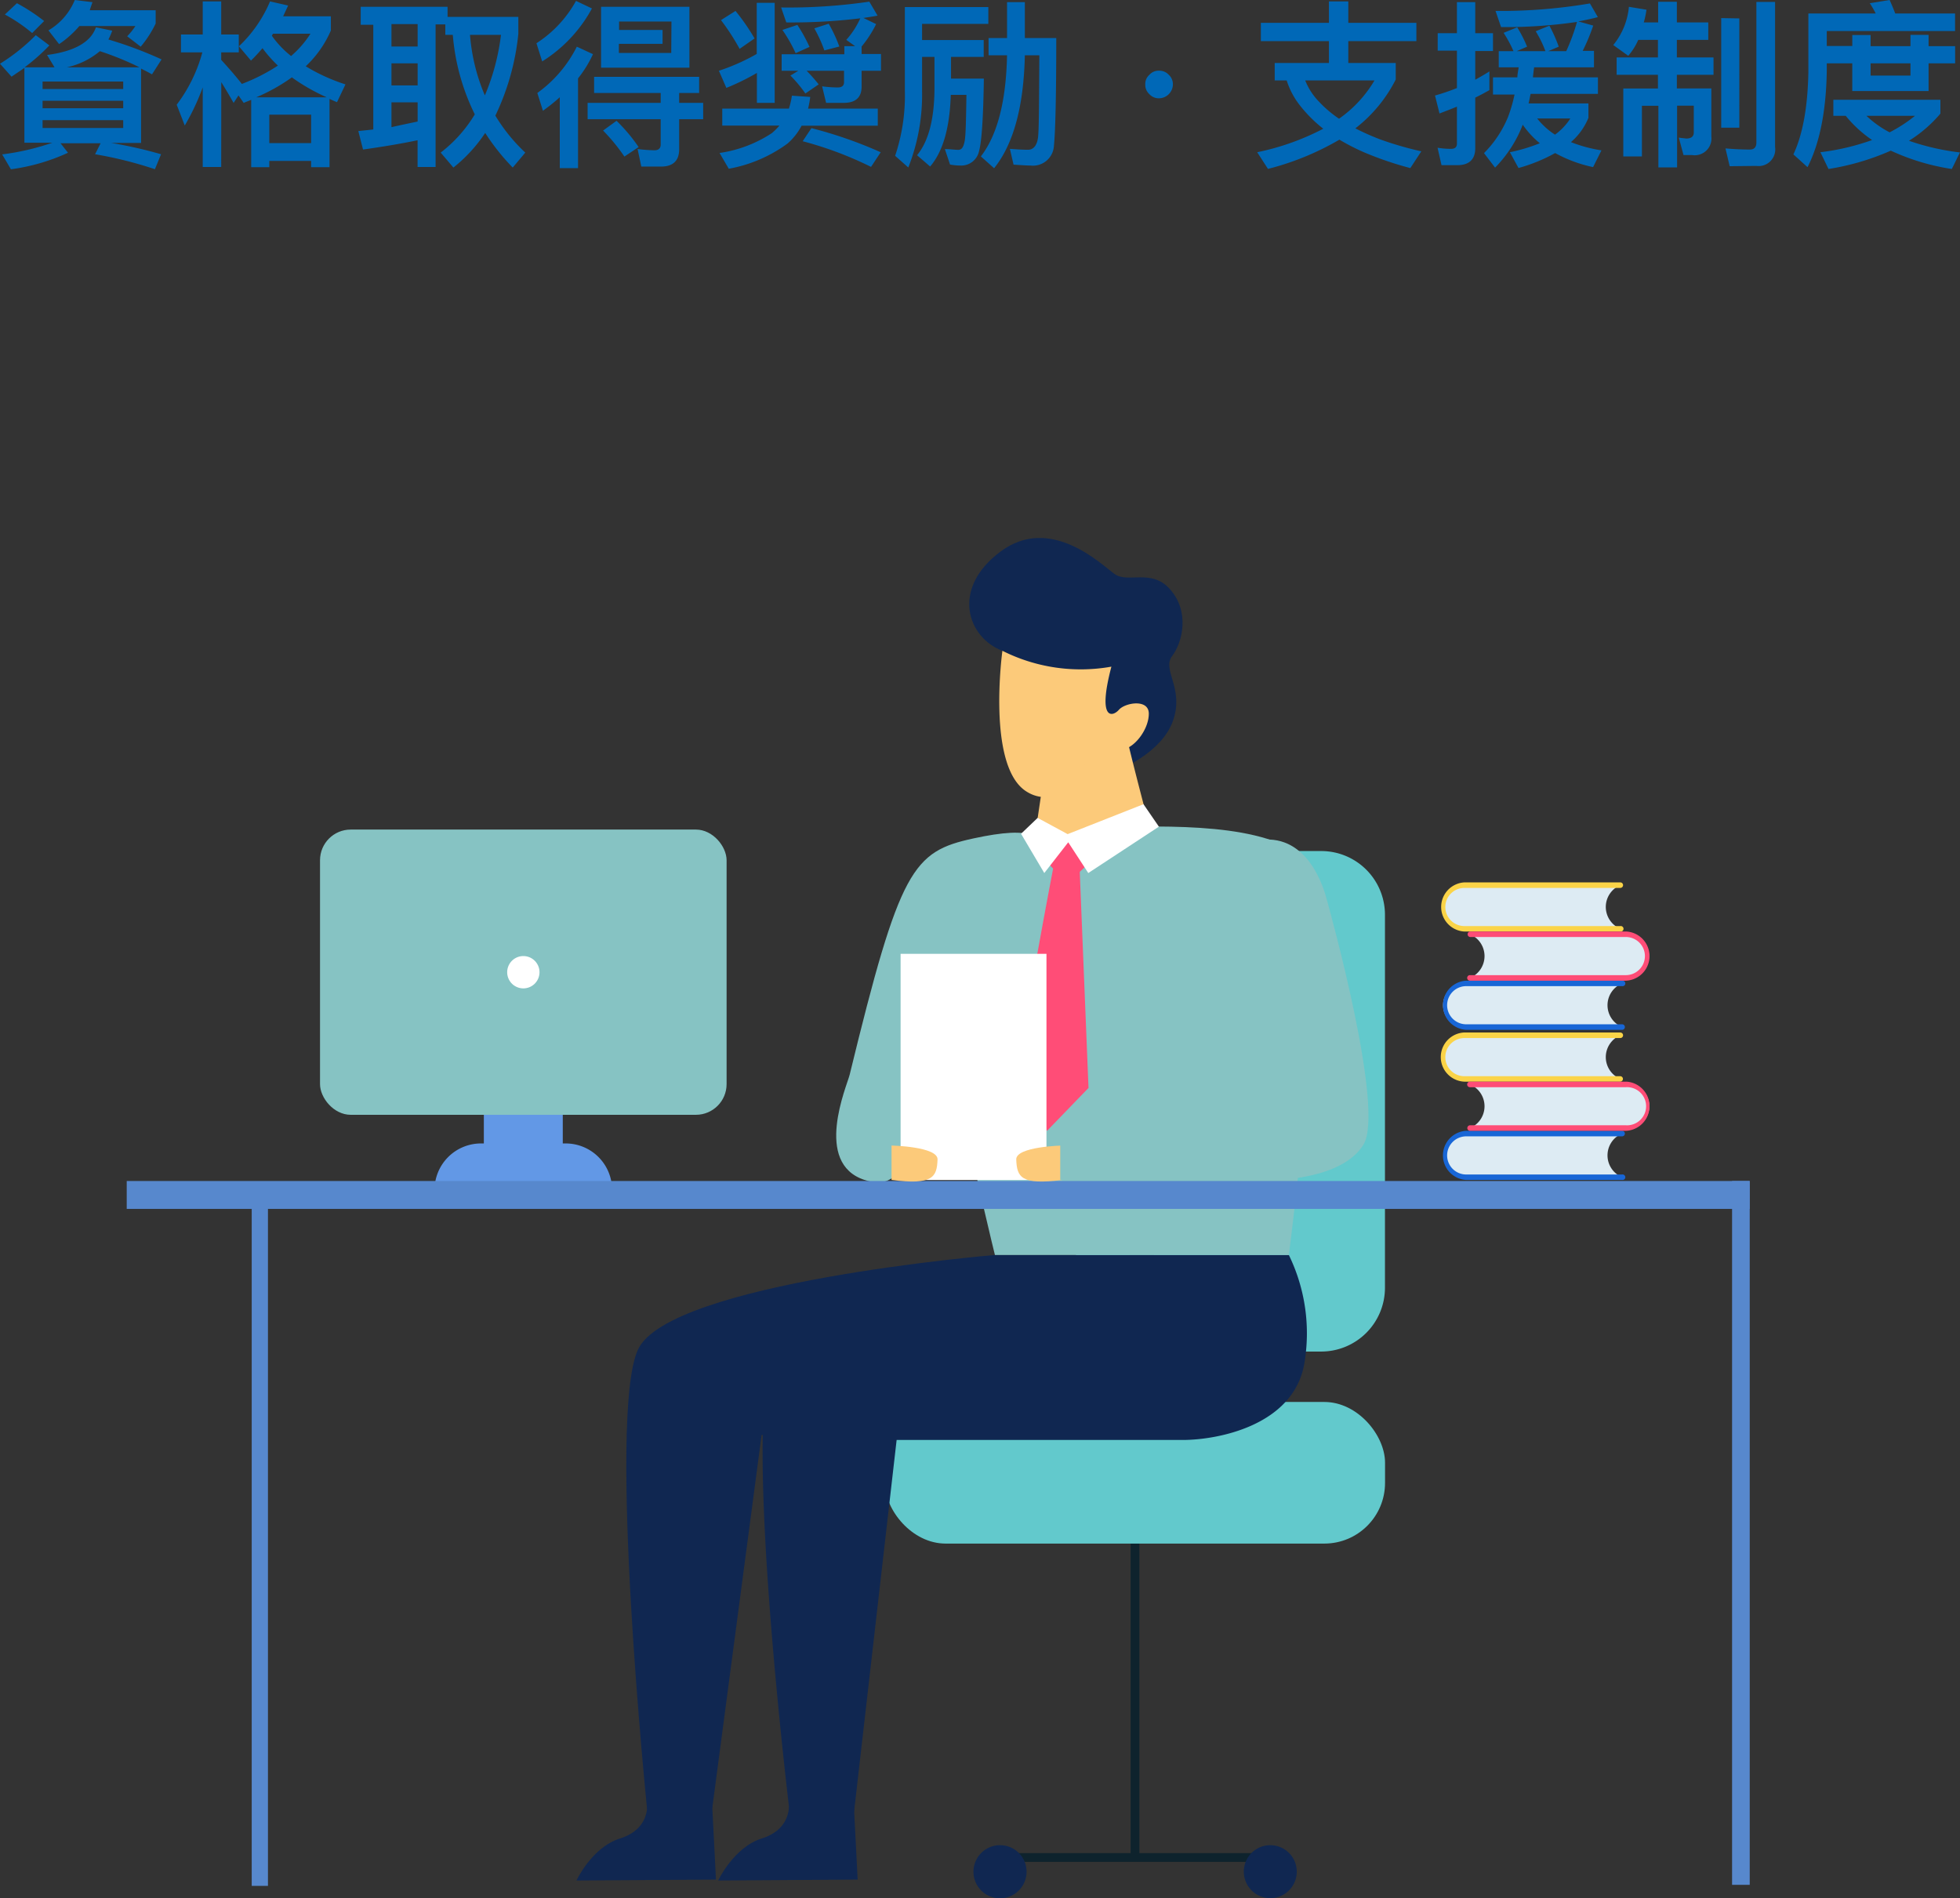 <svg xmlns="http://www.w3.org/2000/svg" viewBox="0 0 262.01 253.75"><rect x="0" y="0" width="262.01" height="253.75" fill="#333333" stroke="none"/><defs><style>.cls-1{fill:#5788cd;}.cls-2{fill:#6298e6;}.cls-3{fill:#86c3c3;}.cls-4{fill:#fff;}.cls-5{fill:#102751;}.cls-6{fill:#fcca7a;}.cls-7{fill:#0e232d;}.cls-8{fill:#62c9cc;}.cls-9{fill:#ff4d77;}.cls-10{fill:#ddebf3;}.cls-11{fill:#1866d6;}.cls-12{fill:#fbd448;}.cls-13{isolation:isolate;}.cls-14{fill:#0068b7;}</style></defs><title>pic_line_24</title><g id="Layer_2" data-name="Layer 2"><g id="Layer_1-2" data-name="Layer 1"><g id="Group_3262" data-name="Group 3262"><g id="Group_3101" data-name="Group 3101"><rect id="Rectangle_932" data-name="Rectangle 932" class="cls-1" x="33.65" y="159.07" width="2.17" height="93.04"/><g id="Group_3090" data-name="Group 3090"><path id="Rectangle_933" data-name="Rectangle 933" class="cls-2" d="M64.29,152.86H75.62a6.2,6.2,0,0,1,6.2,6.2H58.09A6.21,6.21,0,0,1,64.29,152.86Z"/><rect id="Rectangle_934" data-name="Rectangle 934" class="cls-2" x="64.68" y="144.23" width="10.55" height="9.65"/><rect id="Rectangle_935" data-name="Rectangle 935" class="cls-3" x="42.78" y="110.9" width="54.35" height="38.13" rx="4.1"/><path id="Path_2574" data-name="Path 2574" class="cls-4" d="M67.8,130A2.16,2.16,0,1,0,70,127.81h0A2.16,2.16,0,0,0,67.8,130Z"/></g><path id="Path_2575" data-name="Path 2575" class="cls-5" d="M149.67,102.85s5.65-2.2,7.15-6.54-1.54-6.75-.13-8.61,2.4-6-.35-9C153.87,76,150.76,78,149,76.74s-8.56-8-15.26-3S129.37,85.26,134,87,149.67,102.85,149.67,102.85Z"/><path id="Path_2576" data-name="Path 2576" class="cls-6" d="M134,87s-2.1,15.22,3.09,18.73,11.45-5.15,13.11-5.55,3.39-2.82,3.37-4.8-3.16-1.45-4-.49-2.91,1.48-1-5.77A23.32,23.32,0,0,1,134,87Z"/><g id="Group_3093" data-name="Group 3093"><g id="Group_3091" data-name="Group 3091"><rect id="Rectangle_936" data-name="Rectangle 936" class="cls-7" x="151.14" y="198.65" width="1.17" height="49.67"/></g><g id="Group_3092" data-name="Group 3092"><rect id="Rectangle_937" data-name="Rectangle 937" class="cls-7" x="133.64" y="247.73" width="36.17" height="1.17"/></g><rect id="Rectangle_938" data-name="Rectangle 938" class="cls-8" x="118.29" y="187.42" width="66.86" height="18.93" rx="8.11"/><path id="Rectangle_939" data-name="Rectangle 939" class="cls-8" d="M152.35,113.77h24.27a8.52,8.52,0,0,1,8.52,8.52v49.86a8.53,8.53,0,0,1-8.53,8.53H152.35a8.52,8.52,0,0,1-8.52-8.52V122.29A8.52,8.52,0,0,1,152.35,113.77Z"/><path id="Path_2577" data-name="Path 2577" class="cls-5" d="M137.23,250.21a3.55,3.55,0,1,1-3.55-3.54,3.54,3.54,0,0,1,3.55,3.54Z"/><path id="Path_2578" data-name="Path 2578" class="cls-5" d="M173.35,250.21a3.54,3.54,0,1,1-3.54-3.54,3.54,3.54,0,0,1,3.54,3.54Z"/></g><path id="Path_2579" data-name="Path 2579" class="cls-5" d="M146.29,191.83H101.81l-6.59,49.84-8.72.16s-5.32-52.36-1.23-61.39S133,167.77,133,167.77h21.27s6.23,5.8,4.73,14S151,191.83,146.29,191.83Z"/><path id="Path_2580" data-name="Path 2580" class="cls-5" d="M158.08,192.5H119.86l-5.69,49.7h-8.62s-6.32-52.06-2.23-61.09,47.82-13.34,47.82-13.34h21.15a23.9,23.9,0,0,1,2.05,14.63C172.84,190.57,162.81,192.5,158.08,192.5Z"/><path id="Path_2581" data-name="Path 2581" class="cls-5" d="M96,251.39l18.65-.12-.5-9.8-8.68.06c-.1,1.9-1.24,3.49-3.64,4.24C98.1,246.94,96,251.39,96,251.39Z"/><path id="Path_2582" data-name="Path 2582" class="cls-5" d="M77.06,251.39l18.65-.12-.5-9.8-8.69.06c-.1,1.9-1.23,3.49-3.63,4.24C79.12,246.94,77.06,251.39,77.06,251.39Z"/><path id="Path_2583" data-name="Path 2583" class="cls-3" d="M145,110.61c9.46-.12,22.13-.86,28.58,3.44,5.28,3.52-1.29,53.72-1.29,53.72H133s-10.8-43.4-7.58-50.06S142.21,110.65,145,110.61Z"/><g id="Group_3094" data-name="Group 3094"><path id="Path_2584" data-name="Path 2584" class="cls-9" d="M140,115.28s1.93,2.24,2.75,2.25,2.76-2.14,2.76-2.14l-3-3.31Z"/><path id="Path_2585" data-name="Path 2585" class="cls-9" d="M140.78,116.1s-4.16,21.72-4.93,28.87l4.12,6.2,5.54-5.73-1.17-28.91Z"/></g><path id="Path_2586" data-name="Path 2586" class="cls-3" d="M130.14,112.08c-8.13,1.76-9.84,4-16.56,31.6-.37,1.5-4.89,11.82,2,14.06,5.72,1.86,5.86-4.13,13.27-20.05C138.66,116.68,146,108.66,130.14,112.08Z"/><g id="Group_3097" data-name="Group 3097"><path id="Path_2587" data-name="Path 2587" class="cls-10" d="M214.89,154.46a3.15,3.15,0,0,1,1.94-2.92H196a2.92,2.92,0,0,0,0,5.83h20.84A3.15,3.15,0,0,1,214.89,154.46Z"/><path id="Path_2588" data-name="Path 2588" class="cls-11" d="M216.83,157.74H196a3.29,3.29,0,0,1,0-6.57h20.84a.37.37,0,0,1,0,.74H196a2.55,2.55,0,0,0,0,5.1h20.84a.37.37,0,1,1,0,.73Z"/><g id="Group_3095" data-name="Group 3095"><path id="Path_2589" data-name="Path 2589" class="cls-10" d="M214.66,141.32a3.17,3.17,0,0,1,1.94-2.92H195.76a2.92,2.92,0,0,0,0,5.83H216.6A3.16,3.16,0,0,1,214.66,141.32Z"/><path id="Path_2590" data-name="Path 2590" class="cls-12" d="M216.6,144.6H195.76a3.29,3.29,0,0,1-.09-6.57H216.6a.37.37,0,0,1,0,.74H195.76a2.55,2.55,0,1,0,0,5.1H216.6a.36.36,0,0,1,.35.38A.37.37,0,0,1,216.6,144.6Z"/></g><g id="Group_3096" data-name="Group 3096"><path id="Path_2591" data-name="Path 2591" class="cls-10" d="M198.45,147.89a3.17,3.17,0,0,0-1.94-2.92h20.83a2.92,2.92,0,1,1,.11,5.83H196.51A3.16,3.16,0,0,0,198.45,147.89Z"/><path id="Path_2592" data-name="Path 2592" class="cls-9" d="M196.51,151.17h20.83a3.29,3.29,0,0,0,.1-6.57H196.5a.37.37,0,0,0,0,.74h20.84a2.55,2.55,0,1,1,0,5.09H196.5a.38.38,0,0,0-.35.39.37.37,0,0,0,.35.35Z"/></g></g><g id="Group_3100" data-name="Group 3100"><path id="Path_2593" data-name="Path 2593" class="cls-10" d="M214.89,134.38a3.15,3.15,0,0,1,1.94-2.91H196a2.92,2.92,0,1,0,0,5.83h20.84A3.16,3.16,0,0,1,214.89,134.38Z"/><path id="Path_2594" data-name="Path 2594" class="cls-11" d="M216.83,137.67H196a3.29,3.29,0,0,1,0-6.57h20.84a.37.37,0,1,1,0,.73H196a2.55,2.55,0,1,0,0,5.1h20.84a.37.37,0,0,1,0,.74Z"/><g id="Group_3098" data-name="Group 3098"><path id="Path_2595" data-name="Path 2595" class="cls-10" d="M214.66,121.24a3.16,3.16,0,0,1,1.94-2.91H195.76a2.92,2.92,0,0,0-.1,5.83H216.6A3.17,3.17,0,0,1,214.66,121.24Z"/><path id="Path_2596" data-name="Path 2596" class="cls-12" d="M216.6,124.53H195.76a3.29,3.29,0,0,1,0-6.57H216.6a.37.37,0,0,1,0,.74H195.76a2.55,2.55,0,1,0,0,5.1H216.6a.37.37,0,1,1,0,.73Z"/></g><g id="Group_3099" data-name="Group 3099"><path id="Path_2597" data-name="Path 2597" class="cls-10" d="M198.45,127.81a3.16,3.16,0,0,0-1.94-2.91h20.83a2.92,2.92,0,1,1,0,5.83H196.51A3.17,3.17,0,0,0,198.45,127.81Z"/><path id="Path_2598" data-name="Path 2598" class="cls-9" d="M196.51,131.1h20.83a3.29,3.29,0,0,0,.1-6.57H196.5a.37.37,0,0,0,0,.73h20.84a2.55,2.55,0,0,1,0,5.1H196.5a.37.37,0,0,0,0,.74Z"/></g></g><path id="Path_2599" data-name="Path 2599" class="cls-6" d="M139.6,103.38l-1.15,7.73a28.28,28.28,0,0,0,4.62,1.12c3.44.64,10.54-1.91,10.54-1.91s-3.4-12.74-3.4-13.92C150.21,94.34,149.05,103.59,139.6,103.38Z"/><rect id="Rectangle_940" data-name="Rectangle 940" class="cls-1" x="16.94" y="157.88" width="216.95" height="3.73"/><rect id="Rectangle_941" data-name="Rectangle 941" class="cls-1" x="231.54" y="157.88" width="2.36" height="94.09"/><path id="Path_2600" data-name="Path 2600" class="cls-4" d="M142.72,111.51l10.14-4,2.06,3-9.44,6.2-2.68-4.11-3.2,4.11-3.11-5.25,2.22-2.12Z"/><rect id="Rectangle_942" data-name="Rectangle 942" class="cls-4" x="120.39" y="127.51" width="19.5" height="30.24"/><path id="Path_2601" data-name="Path 2601" class="cls-6" d="M142,153.14s-6.22.13-6.15,1.87c.09,2.36.64,3.43,6.15,2.73Z"/><path id="Path_2602" data-name="Path 2602" class="cls-6" d="M119.18,153.14s6.22.13,6.15,1.87c-.09,2.36-.64,3.43-6.15,2.73Z"/><path id="Path_2603" data-name="Path 2603" class="cls-3" d="M167.3,112.52c-8.72,2.28.93,33.62.79,34.33s-26.36,5.3-26.36,5.3v5.59h28.54s9.13,0,12-4.73-4.44-31.08-5-33.09S174.25,110.7,167.3,112.52Z"/></g><g id="資格取得奨励_支援制度" data-name="資格取得奨励 支援制度" class="cls-13"><g class="cls-13"><path class="cls-14" d="M1.54,10.25,0,8.52A25.54,25.54,0,0,0,4.78,4.7L6.6,6.07A26.27,26.27,0,0,1,3.29,9h4l-1-1.65c3.67-.48,5.86-1.73,6.53-3.7L15,4.1a8.05,8.05,0,0,1-.51,1.18,53.51,53.51,0,0,1,7.11,2.66l-1.28,2c-.5-.29-1-.53-1.46-.77v9.94h-4a57.63,57.63,0,0,1,6.67,1.51l-.82,2a53.31,53.31,0,0,0-8-2l.74-1.47H8.09l1,1.27a26.63,26.63,0,0,1-7.63,2.21L.29,20.64A33.27,33.27,0,0,0,7,19.08H3.26v-10C2.69,9.48,2.11,9.86,1.54,10.25ZM5.9,2.81,4.3,4.42A21.44,21.44,0,0,0,.65,1.94L2.26.43A25,25,0,0,1,5.9,2.81ZM16.47,11.9v-1H5.69v1Zm0,2.57v-1H5.69v1Zm0,1.59H5.69v1.05H16.47ZM7.9,5.9,6.48,4.06A8.42,8.42,0,0,0,10,0l2.36.29C12.24.67,12.1,1,12,1.37h8.81V3.14a14.36,14.36,0,0,1-2,3.1L17,4.85a8.67,8.67,0,0,0,1.1-1.37H10.61A13.46,13.46,0,0,1,7.9,5.9Zm5.45.94A10.24,10.24,0,0,1,8.93,9h9.72A40,40,0,0,0,13.35,6.84Z"/><path class="cls-14" d="M29.57,22.32H27.1V11.69a31.38,31.38,0,0,1-2.4,5.09L23.62,14a20.47,20.47,0,0,0,3.43-7H24.19V4.61H27.1V.19h2.47V4.61h2.35V7H29.57V8c.91,1,1.85,2.06,2.76,3.22a24.91,24.91,0,0,0,4.82-2.45,17.39,17.39,0,0,1-2.06-2.33,22.53,22.53,0,0,1-1.54,1.66L31.94,6.19a17.79,17.79,0,0,0,4.16-6l2.42.55c-.24.5-.46,1-.67,1.44h6.38V4.08a14.38,14.38,0,0,1-3.36,4.78,24.57,24.57,0,0,0,5.31,2.42l-1.13,2.38c-.36-.15-.7-.29-1-.44v9.13H41.59v-.84H36v.84H33.58v-9c-.34.14-.68.26-1,.41l-.7-1-.65,1c-.62-1.1-1.17-2-1.65-2.78Zm9.48-12a24.68,24.68,0,0,1-4.8,2.69h9.43A26.25,26.25,0,0,1,39.05,10.37Zm2.54,8.81v-3.8H36v3.8ZM41.5,4.51h-5a1.91,1.91,0,0,0-.16.27,13.12,13.12,0,0,0,2.57,2.71A13.55,13.55,0,0,0,41.5,4.51Z"/><path class="cls-14" d="M59.83.91V2.26h9.46V4.54a32.93,32.93,0,0,1-3.07,10.92,22.93,22.93,0,0,0,4,4.94l-1.68,2a29,29,0,0,1-3.68-4.63,20,20,0,0,1-4.25,4.63l-1.7-2a18.42,18.42,0,0,0,4.56-5.11A29.33,29.33,0,0,1,60.53,4.66h-1V3.26h-1.3V22.32H55.82V18.75c-2.3.48-4.75.88-7.29,1.24l-.63-2.47,2-.21v-14H48.22V.91Zm-4,5.31v-3h-3.5v3Zm0,5.2V8.47h-3.5v2.95Zm0,4.83V13.68h-3.5V17C53.5,16.73,54.67,16.49,55.82,16.25Zm9-3.53a29.91,29.91,0,0,0,2.14-8.06H62.83A25.7,25.7,0,0,0,64.8,12.72Z"/><path class="cls-14" d="M79.13,1.13a19.06,19.06,0,0,1-6.65,7.08l-.77-2.43A15.79,15.79,0,0,0,77,.12ZM72.58,14.81l-.75-2.38a17,17,0,0,0,5.28-6.19l2.16,1a15.6,15.6,0,0,1-2,3.24v12H74.83V13C74.11,13.66,73.37,14.23,72.58,14.81Zm20.88-4.54v2.16H90.79v1.32H94v2.19H90.79v4c0,1.54-.81,2.33-2.44,2.33H85.73l-.5-2.35a20.09,20.09,0,0,0,2.25.17c.55,0,.84-.27.84-.75V15.94H78.55V13.75h9.77V12.43h-8.9V10.27ZM92.16.91V9.05H80.35V.91ZM85.37,19.66l-1.9,1.27a25.67,25.67,0,0,0-2.85-3.48l1.8-1.3A22.64,22.64,0,0,1,85.37,19.66ZM89.76,2.88h-7V4h5.81V5.86H82.73V7.08h7Z"/><path class="cls-14" d="M103.56.38V13.75h-2.38v-4a31,31,0,0,1-4.08,2l-1-2.29a27.53,27.53,0,0,0,5.06-2.25V.38Zm1.9,14.14a10.56,10.56,0,0,0,.4-1.73l2.45.17a11.7,11.7,0,0,1-.29,1.56h9.32V16.8H107.16a8.32,8.32,0,0,1-1.87,2.38,19,19,0,0,1-7.87,3.38l-1.23-2.11a17.17,17.17,0,0,0,7-2.66,8.64,8.64,0,0,0,1-1H96.55V14.52Zm-4.59-9.38-2,1.39a30.22,30.22,0,0,0-2.49-3.84l1.94-1.23A28.46,28.46,0,0,1,100.87,5.14Zm12,2.11V6.17h1.44l-1.18-.84A11.11,11.11,0,0,0,115,2.45a76.89,76.89,0,0,1-9.89.55l-.69-2A74.59,74.59,0,0,0,116.21.22l1.1,1.87c-.62.12-1.24.21-1.89.31l1.7.82a15.38,15.38,0,0,1-1.94,3v1h2.59V9.46h-2.59v2.11c0,1.44-.79,2.18-2.38,2.18h-2.37l-.53-2.21a15.74,15.74,0,0,0,2.11.15c.53,0,.82-.24.82-.7V9.46h-5a22,22,0,0,1,1.61,1.82l-1.78,1.22a17.86,17.86,0,0,0-2-2.4l1.06-.64h-2.23V7.25Zm-4.61-1-1.9.86A19.6,19.6,0,0,0,104.59,4l2-.67A20.41,20.41,0,0,1,108.22,6.29Zm9.5,14.06-1.32,2a48.16,48.16,0,0,0-9.14-3.43l1.17-1.75A57.08,57.08,0,0,1,117.72,20.35ZM112.2,6.22l-2,.52a19.17,19.17,0,0,0-1.34-2.95l1.92-.62A19.3,19.3,0,0,1,112.2,6.22Z"/><path class="cls-14" d="M123.26,7.61v4.53a26.4,26.4,0,0,1-1.84,10.25l-1.76-1.56a25.27,25.27,0,0,0,1.3-8.69V.94h11.16V3.19h-8.86V5.35h8.24V7.61h-4.37v2.9h4.39q-.11,7.82-.65,9.72a2.42,2.42,0,0,1-2.47,1.9A8,8,0,0,1,127,22l-.69-2.07c.72,0,1.32.1,1.8.1s.69-.41.84-1.15.19-2.84.24-6.2H127.1c-.14,4.32-1,7.52-2.76,9.58l-1.75-1.51c1.54-1.87,2.31-4.83,2.33-8.91V7.61ZM137,.29v4.8h4.2c0,7.75-.12,12.53-.31,14.35a2.81,2.81,0,0,1-3.14,2.69c-.44,0-1.2-.05-2.26-.12L135,19.9c.94.07,1.75.12,2.43.12s1.17-.53,1.32-1.56.14-4.75.19-11.07H137q-.22,10.26-4.11,15.1l-1.77-1.58q3.31-4.29,3.5-13.52h-2.47V5.09h2.47V.29Z"/><path class="cls-14" d="M156.24,10a1.71,1.71,0,0,1,.55,1.3,1.88,1.88,0,0,1-1.85,1.84,1.69,1.69,0,0,1-1.29-.55,1.66,1.66,0,0,1-.55-1.29,1.61,1.61,0,0,1,.55-1.3,1.63,1.63,0,0,1,1.29-.55A1.7,1.7,0,0,1,156.24,10Z"/><path class="cls-14" d="M180.24.19V3.05h9.1V5.5h-9.1V8.42h6.34v2.21a19.2,19.2,0,0,1-5.4,6.53,33.89,33.89,0,0,0,3.36,1.49A45.63,45.63,0,0,0,190,20.23l-1.47,2.24a45.88,45.88,0,0,1-5.93-2,28.69,28.69,0,0,1-3.55-1.8,36.87,36.87,0,0,1-9.55,3.91l-1.44-2.23a33.61,33.61,0,0,0,8.83-3.14,18.41,18.41,0,0,1-3.12-3.12A10.54,10.54,0,0,1,172,10.75H170.4V8.42h7.25V5.5h-9.1V3.05h9.1V.19Zm3.5,10.56h-9.26a8.56,8.56,0,0,0,1.83,2.83A15.7,15.7,0,0,0,179,15.87,16.42,16.42,0,0,0,183.74,10.75Z"/><path class="cls-14" d="M199.1,12.05c-.64.36-1.27.7-1.89,1V19.8c0,1.51-.82,2.28-2.4,2.28H192.7l-.53-2.33a11.3,11.3,0,0,0,1.8.15c.53,0,.79-.24.79-.7V14.26c-.77.31-1.56.62-2.33.91l-.6-2.4a28,28,0,0,0,2.93-1v-5h-2.57V4.44h2.57V.29h2.45V4.44h2.37V6.82h-2.37v3.84c.65-.36,1.27-.72,1.89-1.11Zm3.22-5.21A16.33,16.33,0,0,0,201,4.39l1.82-.74a17.94,17.94,0,0,1,1.32,2.59l-1.39.6h3.84a14.64,14.64,0,0,0-1.3-2.66l1.83-.75a20.05,20.05,0,0,1,1.25,2.81l-1.4.6h2.4a26.48,26.48,0,0,0,1.44-3.91,65.49,65.49,0,0,1-10.15.69l-.74-2.16a71.1,71.1,0,0,0,12.62-1l1.06,1.83c-.82.21-1.68.41-2.62.57l2,.56a25.61,25.61,0,0,1-1.41,3.38h1.51V9h-8c-.07.46-.12.91-.16,1.34h8.69v2.21h-9c-.1.44-.17.87-.27,1.28h8v1.92A8.58,8.58,0,0,1,210,19a19.08,19.08,0,0,0,4.08,1.1l-1.12,2.24a18.32,18.32,0,0,1-5.07-1.88,22.13,22.13,0,0,1-4.9,2l-1.15-2.11a23.07,23.07,0,0,0,4-1.2,12.29,12.29,0,0,1-2.3-2.5.1.1,0,0,0,0,.07,16.77,16.77,0,0,1-3.68,5.69l-1.48-1.94a14.84,14.84,0,0,0,3.21-4.83,19.67,19.67,0,0,0,.87-3h-2.88V10.34h3.26c0-.45.12-.91.17-1.34h-2.66V6.84Zm7.58,9h-4.41A9.71,9.71,0,0,0,207.87,18,8,8,0,0,0,209.9,15.87Z"/><path class="cls-14" d="M217.66,7.46l-2-1.44A9.42,9.42,0,0,0,217.75.91l2.35.39A13,13,0,0,1,219.74,3h1.92V.24h2.5V3h4.2V5.33h-4.2V7.68h4.9V10h-4.9v1.82h4.61v6.44a2.24,2.24,0,0,1-2.57,2.47h-1.15l-.63-2.33,1,.12c.63,0,1-.26,1-.79v-3.6h-2.23v8.25h-2.5V14.14h-2.2v6.77H217V11.83h4.63V10h-5.52V7.68h5.52V5.33H219A8.27,8.27,0,0,1,217.66,7.46Zm14.85-5V17.07h-2.42V2.42Zm-1.29,19.76-.56-2.38c1.16.1,2.24.15,3.27.15.58,0,.86-.32.86-.94V.26h2.5v19.4a2.22,2.22,0,0,1-2.5,2.52Z"/><path class="cls-14" d="M244.2,9.6c-.1,5.28-.94,9.53-2.57,12.75l-1.89-1.71c1.24-2.64,1.92-6.34,2-11V1.8h9a12.22,12.22,0,0,0-.79-1.37L252.6,0c.24.53.5,1.13.75,1.8h8V4.15H244.2v2h3.41V4.68h2.45V6.17h5.33V4.66h2.42V6.17h3.55v2.3h-3.55v3.7h-10.2V8.47H244.2Zm15.19,3.74v1.85a18,18,0,0,1-4.2,3.63A32.36,32.36,0,0,0,262,20.38l-1.08,2.21a30,30,0,0,1-8.16-2.45,33.32,33.32,0,0,1-8.33,2.45l-1.08-2.24a31.71,31.71,0,0,0,6.91-1.63,16.45,16.45,0,0,1-3.53-3.24h-1.65V13.34Zm-6.79,4.35A19.52,19.52,0,0,0,256,15.48h-6.5A13.64,13.64,0,0,0,252.6,17.69Zm-2.54-7.59h5.33V8.47h-5.33Z"/></g></g></g></g></g></svg>